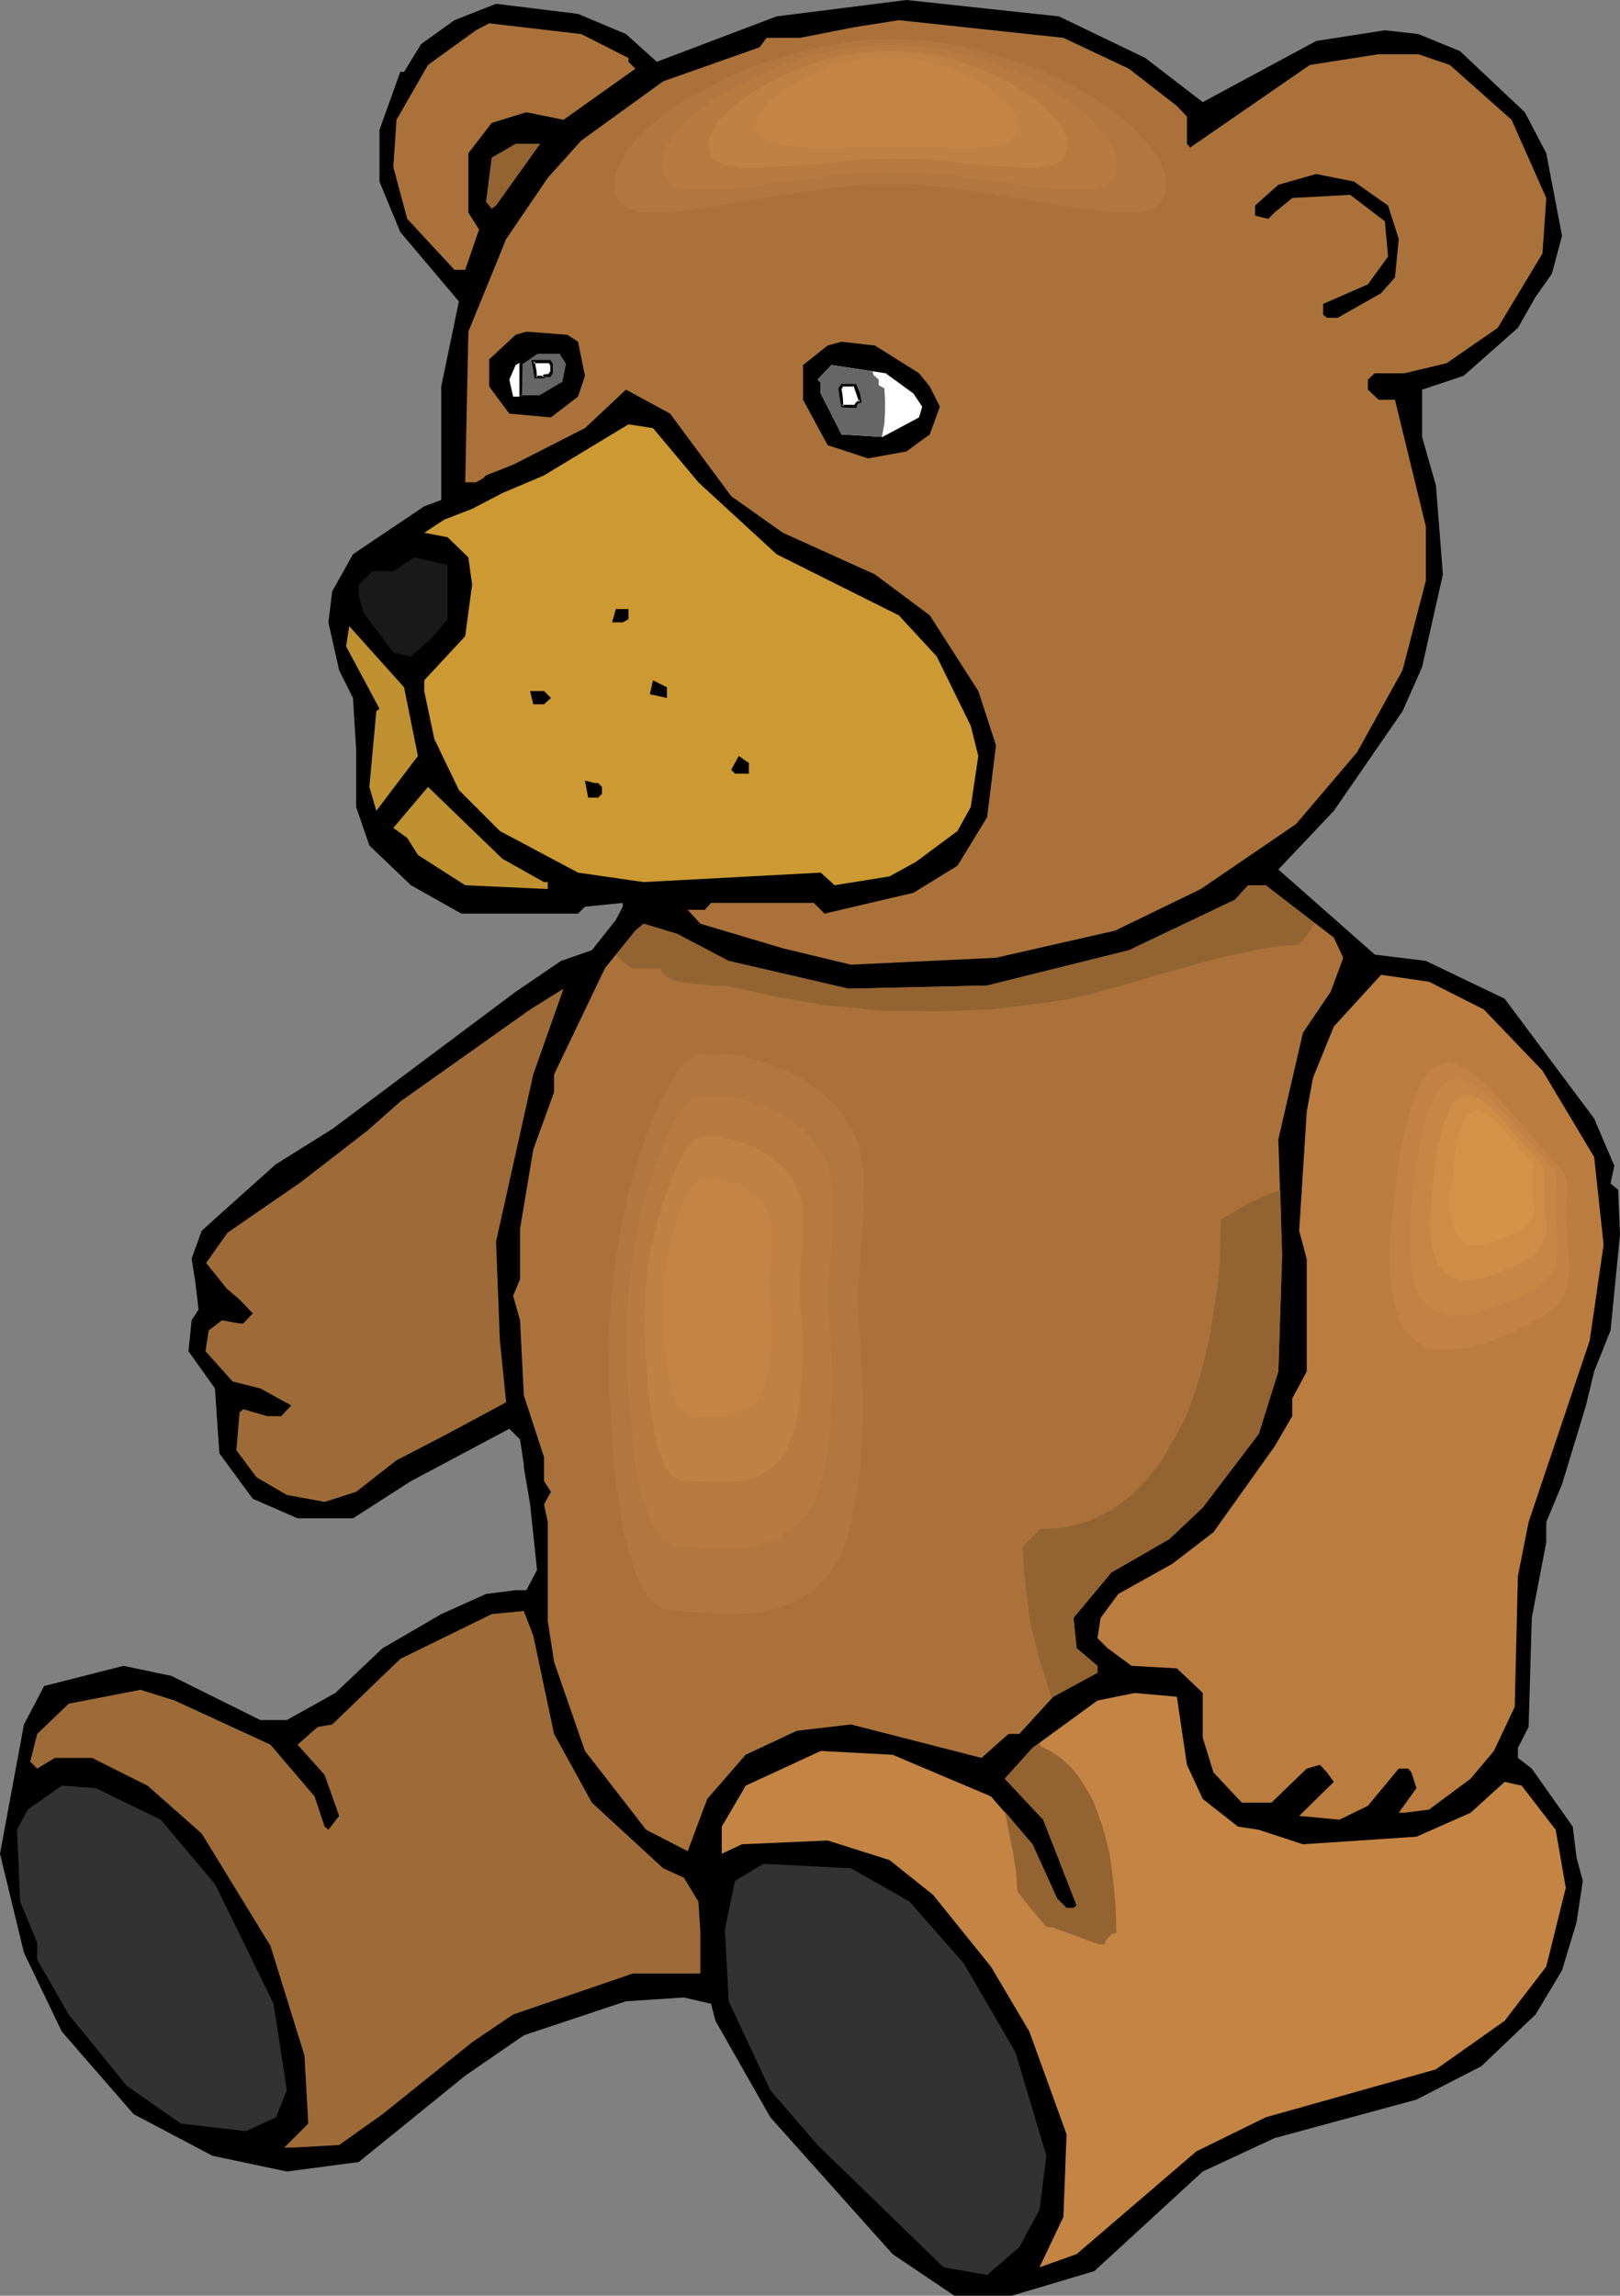 <?xml version="1.0" encoding="UTF-8" standalone="no"?>
<svg
   version="1.0"
   width="109.855mm"
   height="155.668mm"
   id="svg50"
   sodipodi:docname="Teddy Bear 44.wmf"
   xmlns:inkscape="http://www.inkscape.org/namespaces/inkscape"
   xmlns:sodipodi="http://sodipodi.sourceforge.net/DTD/sodipodi-0.dtd"
   xmlns="http://www.w3.org/2000/svg"
   xmlns:svg="http://www.w3.org/2000/svg">
  <rect width="100%" height="100%" fill="#808080" stroke="none"/>
  <sodipodi:namedview
     id="namedview50"
     pagecolor="#ffffff"
     bordercolor="#000000"
     borderopacity="0.25"
     inkscape:showpageshadow="2"
     inkscape:pageopacity="0.0"
     inkscape:pagecheckerboard="0"
     inkscape:deskcolor="#d1d1d1"
     inkscape:document-units="mm" />
  <defs
     id="defs1">
    <pattern
       id="WMFhbasepattern"
       patternUnits="userSpaceOnUse"
       width="6"
       height="6"
       x="0"
       y="0" />
  </defs>
  <path
     style="fill:#000000;fill-opacity:1;fill-rule:evenodd;stroke:none"
     d="m 293.549,14.866 14.702,11.311 29.08,-15.674 17.61,-2.747 8.563,0.97 10.663,4.363 16.64,15.674 5.493,10.503 4.039,21.168 -2.585,9.695 -4.2,5.979 -4.524,7.918 -13.894,12.281 -10.663,3.555 v 12.119 l 3.554,12.443 1.777,22.784 -5.331,23.754 -5.008,11.311 -17.61,25.531 -14.217,15.028 24.718,21.815 13.086,1.616 20.195,9.695 22.941,30.702 5.17,12.119 -0.969,4.525 1.939,1.616 0.485,11.473 -2.423,24.562 -4.2,10.503 -2.1,8.726 -6.139,20.199 -4.039,9.695 v 5.171 l -3.716,19.391 -0.808,27.955 -2.746,5.333 v 2.585 l 3.554,2.747 10.501,14.866 0.969,7.918 1.616,5.979 -0.808,5.332 -0.808,5.333 -3.716,12.281 -6.785,11.311 -13.894,13.25 -16.64,8.564 -36.35,9.857 -18.418,8.564 -27.788,25.531 -21.164,6.302 h -14.702 l -15.833,-10.665 -31.342,-35.065 -14.055,-24.723 -1.131,-4.363 -6.947,-1.616 -14.863,0.97 -26.172,8.726 -15.025,10.342 -27.303,22.138 -18.418,2.424 L 54.445,552.48 34.25,541.815 15.833,520.647 6.139,500.448 0,475.078 l 6.139,-33.126 5.17,-9.857 20.356,-5.171 12.278,2.585 22.78,11.311 h 6.785 l 12.44,-6.948 12.117,-11.473 15.025,-8.726 11.471,-5.171 7.593,-0.97 h 2.746 l 2.746,-5.171 -1.777,-16.805 -1.616,-9.534 v -0.808 l -0.969,-6.302 -2.746,-2.747 -25.203,13.412 -14.863,9.534 H 76.255 l -11.471,-5.009 -8.563,-11.635 -1.131,-16.644 -6.785,-9.534 0.808,-7.918 1.777,-2.747 -0.808,-6.948 -0.969,-6.14 2.585,-7.11 5.008,-4.525 13.894,-12.443 14.702,-9.211 46.852,-35.065 11.632,-7.918 7.916,-2.747 6.139,-7.756 1.777,-3.393 v -0.97 l -9.693,0.97 -1.777,1.778 h -29.888 l -12.925,-7.272 -10.663,-10.18 -3.393,-9.857 v -14.866 l -0.808,-13.089 -3.554,-7.11 -2.746,-12.281 0.969,-7.918 5.331,-9.534 18.256,-12.281 4.362,-1.616 V 99.055 l 4.524,-21.815 -15.025,-17.775 -5.331,-12.927 V 33.288 l 5.331,-14.866 h 0.969 l 4.362,-7.11 8.563,-6.14 10.663,-4.201 21.002,2.585 12.278,5.171 7.916,7.11 L 199.038,4.201 232.319,0 271.416,4.201 Z"
     id="path1" />
  <path
     style="fill:#aa723a;fill-opacity:1;fill-rule:evenodd;stroke:none"
     d="m 289.349,17.613 12.278,9.534 2.585,2.747 v 6.948 l 0.808,0.97 30.696,-21.168 17.61,-2.747 h 10.178 l 8.078,2.747 15.833,14.058 8.886,20.037 -0.969,14.22 -11.471,19.068 -13.086,9.049 -10.824,2.585 h -7.593 l -1.777,1.616 v 2.585 l 2.746,2.585 h 4.2 l 7.916,32.48 v 13.897 l -5.978,22.946 -11.632,21.007 -15.671,18.421 -24.395,16.644 -21.972,10.665 -30.534,6.948 -37.158,1.778 -17.448,-4.201 -21.164,-6.302 -3.231,-3.555 h 4.362 l 1.616,-1.778 h 26.334 l 2.746,2.747 22.78,-5.333 11.309,-6.948 7.593,-12.443 2.262,-18.421 -4.524,-13.897 -12.44,-19.391 -14.055,-10.503 -23.587,-10.665 -13.248,-9.372 -15.671,-21.168 -11.309,-6.14 -10.501,9.857 -18.418,9.372 -6.947,2.747 -0.808,0.808 -1.777,0.97 h -2.746 l 0.808,-38.62 9.693,-23.754 10.663,-15.674 8.563,-9.534 21.002,-15.19 24.718,-8.726 1.777,-2.424 h 8.563 l 14.055,-2.747 11.309,-1.778 42.166,4.525 z"
     id="path2" />
  <path
     style="fill:#aa723a;fill-opacity:1;fill-rule:evenodd;stroke:none"
     d="m 161.072,14.866 v 0.97 l 1.777,1.778 -18.418,13.089 -9.532,-1.939 -8.886,2.747 -5.978,7.756 v 15.19 l 2.746,4.363 -3.554,10.342 h -2.746 l -12.117,-13.089 -3.554,-13.25 0.808,-12.119 8.078,-14.058 12.278,-8.888 3.393,-1.778 23.587,2.747 z"
     id="path3" />
  <path
     style="fill:#936332;fill-opacity:1;fill-rule:evenodd;stroke:none"
     d="m 127.145,52.679 -1.131,0.808 -1.454,-1.778 1.454,-11.311 6.139,-3.555 h 6.301 z"
     id="path4" />
  <path
     style="fill:#000000;fill-opacity:1;fill-rule:evenodd;stroke:none"
     d="m 355.749,52.679 2.746,8.564 -0.969,9.857 -3.554,4.04 -11.147,6.302 h -2.746 l -0.969,-0.808 v -2.747 l 11.471,-5.009 5.17,-7.11 -0.808,-9.049 -8.886,-6.787 -14.863,0.808 -4.524,3.717 -1.616,1.616 -3.393,-0.808 v -2.585 l 5.978,-5.333 9.693,-2.747 9.693,1.939 z"
     id="path5" />
  <path
     style="fill:#000000;fill-opacity:1;fill-rule:evenodd;stroke:none"
     d="m 148.148,87.582 1.777,8.726 -1.777,5.333 -6.947,5.333 -10.663,-0.97 -5.17,-6.948 v -6.948 l 6.785,-6.302 2.746,-0.808 10.501,0.808 z"
     id="path6" />
  <path
     style="fill:#000000;fill-opacity:1;fill-rule:evenodd;stroke:none"
     d="m 235.55,95.662 2.746,3.393 2.585,5.171 -2.585,7.11 -5.978,4.363 -9.855,1.778 -10.34,-3.393 -6.301,-11.635 v -8.888 l 6.301,-5.009 3.554,-0.97 8.563,0.97 z"
     id="path7" />
  <path
     style="fill:#ffffff;fill-opacity:1;fill-rule:evenodd;stroke:none"
     d="m 145.401,93.076 -0.969,5.009 -5.978,3.555 h -6.947 l -0.969,-4.363 1.616,-3.717 5.493,-3.232 h 6.139 z"
     id="path8" />
  <path
     style="fill:#ffffff;fill-opacity:1;fill-rule:evenodd;stroke:none"
     d="m 234.096,100.833 2.262,3.393 -0.808,2.747 -9.37,5.009 -10.501,-0.646 -5.331,-10.503 v -2.747 l -0.808,-0.808 3.554,-3.717 13.894,2.101 z"
     id="path9" />
  <path
     style="fill:#cc9932;fill-opacity:1;fill-rule:evenodd;stroke:none"
     d="m 179.005,123.617 20.033,18.421 31.342,15.674 9.693,10.503 8.724,17.775 1.939,7.756 -1.939,13.089 -3.393,6.14 -10.663,7.918 -6.785,3.717 -14.055,2.262 -3.554,-3.232 -45.398,2.424 -16.802,-2.424 -20.033,-10.665 -10.501,-10.503 -6.301,-13.089 -2.585,-12.281 v -2.747 l 10.501,-11.311 1.777,-13.25 -0.969,-6.948 -5.331,-5.171 -5.978,-1.131 5.17,-3.393 7.109,-2.747 7.755,-4.04 10.663,-4.525 21.649,-13.089 6.301,0.97 z"
     id="path10" />
  <path
     style="fill:#191919;fill-opacity:1;fill-rule:evenodd;stroke:none"
     d="m 114.706,158.682 -4.362,5.171 -5.008,4.363 -4.524,-0.97 -7.755,-10.342 -1.131,-4.363 v -2.747 l 3.554,-3.393 h 5.331 l 5.331,-3.555 8.563,1.939 z"
     id="path11" />
  <path
     style="fill:#000000;fill-opacity:1;fill-rule:evenodd;stroke:none"
     d="m 161.072,158.682 -1.454,0.808 h -2.746 l 0.969,-3.393 h 3.231 z"
     id="path12" />
  <path
     style="fill:#bf9130;fill-opacity:1;fill-rule:evenodd;stroke:none"
     d="m 107.112,193.748 -10.663,14.058 -1.777,-6.14 1.777,-19.391 0.808,-0.646 -8.563,-15.998 0.808,-5.171 14.055,15.674 z"
     id="path13" />
  <path
     style="fill:#000000;fill-opacity:1;fill-rule:evenodd;stroke:none"
     d="m 170.927,178.881 -4.362,-0.97 0.808,-3.555 3.554,1.778 z"
     id="path14" />
  <path
     style="fill:#000000;fill-opacity:1;fill-rule:evenodd;stroke:none"
     d="m 141.201,178.881 -1.777,1.616 h -2.746 l -0.808,-3.393 h 3.554 z"
     id="path15" />
  <path
     style="fill:#000000;fill-opacity:1;fill-rule:evenodd;stroke:none"
     d="m 191.93,198.272 h -3.554 l -0.969,-0.97 1.939,-3.555 2.585,1.778 z"
     id="path16" />
  <path
     style="fill:#000000;fill-opacity:1;fill-rule:evenodd;stroke:none"
     d="m 153.318,200.696 0.969,0.97 v 1.778 l -0.969,0.97 h -2.585 l -0.808,-4.363 2.585,0.646 z"
     id="path17" />
  <path
     style="fill:#bf9130;fill-opacity:1;fill-rule:evenodd;stroke:none"
     d="m 139.424,226.066 h 0.969 v 1.778 l -21.164,-0.97 -12.117,-7.756 -2.746,-4.363 -3.554,-2.585 8.886,-10.503 19.064,18.421 z"
     id="path18" />
  <path
     style="fill:#aa723a;fill-opacity:1;fill-rule:evenodd;stroke:none"
     d="m 341.855,240.286 2.423,5.171 -3.231,8.726 -7.109,10.503 -6.301,27.309 0.969,29.733 -0.969,29.733 -5.008,15.998 -14.379,18.906 -8.563,8.08 -14.863,8.564 -9.693,11.635 0.808,7.756 5.331,4.525 v 1.778 l -11.309,6.14 -8.724,9.534 h -2.746 l -6.947,6.14 -33.442,-8.564 -13.894,1.616 -13.086,6.14 -9.855,11.311 -5.008,13.412 -10.663,-5.494 -15.671,-20.199 -7.916,-22.784 -1.616,-10.503 v -25.37 l -0.969,-4.525 1.777,-3.232 -1.777,-2.747 v -6.14 l -5.17,-15.836 -0.969,-19.229 -1.777,-6.302 1.777,-4.201 v -12.927 l 3.393,-20.36 5.331,-14.705 v -4.525 l 13.086,-27.309 7.755,-9.534 2.1,-1.778 8.563,2.585 13.248,6.948 30.696,7.11 35.543,-0.808 36.35,-9.049 27.142,-12.927 3.393,-3.717 h 4.524 z"
     id="path19" />
  <path
     style="fill:#ba7c3f;fill-opacity:1;fill-rule:evenodd;stroke:none"
     d="m 380.305,258.707 15.025,15.674 13.248,22.138 2.423,22.461 -3.554,24.562 -15.671,46.538 -2.746,13.897 -0.808,33.449 -5.331,11.311 -5.978,7.11 -10.663,7.918 -6.301,0.808 h -1.454 l 4.524,-6.302 -1.292,-4.04 -0.808,-0.97 h -2.423 l -7.916,9.534 -7.27,3.555 -10.34,-0.97 8.886,-8.726 -1.777,-2.424 -1.777,-1.939 -3.393,0.97 -9.047,8.726 h -7.593 l -7.27,-7.756 -2.746,-8.888 v -11.473 l -6.624,-6.302 -11.632,-0.646 -6.139,-4.525 -2.585,-2.585 0.808,-5.171 4.524,-6.14 13.894,-7.756 10.501,-8.08 15.671,-21.976 4.524,-7.756 v -4.525 l 3.716,-6.948 v -28.763 l -1.939,-7.272 1.939,-30.541 1.616,-8.726 5.331,-13.089 12.117,-13.25 12.278,1.778 z"
     id="path20" />
  <path
     style="fill:#9e6b38;fill-opacity:1;fill-rule:evenodd;stroke:none"
     d="m 127.145,318.173 0.969,25.37 1.616,15.836 -15.025,8.08 -13.086,6.787 -10.34,8.08 -8.078,2.585 -9.693,-1.778 -7.755,-4.525 -5.17,-6.948 0.808,-9.695 0.969,-0.808 6.139,1.778 h 3.554 l 2.585,-2.747 -7.916,-4.363 -7.109,-1.778 -6.947,-7.756 0.808,-5.333 3.393,-2.585 4.524,0.808 h 0.969 l 2.423,-2.585 -3.393,-3.555 -3.231,-2.747 -5.331,-6.625 5.493,-7.756 18.741,-12.927 5.654,-4.363 11.471,-8.888 8.401,-7.433 33.281,-23.592 8.563,-5.333 -7.755,21.976 z"
     id="path21" />
  <path
     style="fill:#9e6b38;fill-opacity:1;fill-rule:evenodd;stroke:none"
     d="m 142.009,444.376 9.693,17.613 18.256,16.805 5.331,2.424 3.716,6.14 0.485,7.756 v 10.665 h -17.287 l -30.696,10.503 -10.501,7.11 -22.941,18.421 -11.147,7.918 -11.632,0.646 h -2.423 l 6.139,-6.14 -0.969,-17.452 -8.724,-28.117 -17.61,-28.763 -13.894,-12.281 -14.217,-7.11 h -9.532 l -4.524,2.747 -1.777,-1.778 1.777,-7.11 8.078,-7.756 18.418,-3.555 8.724,2.747 24.557,11.311 11.309,13.25 2.585,7.756 0.969,0.808 2.746,-3.555 -3.716,-10.503 -6.947,-7.756 5.17,-4.525 3.716,-0.646 17.448,-16.805 23.426,-11.473 8.239,-0.808 2.423,6.302 z"
     id="path22" />
  <path
     style="fill:#c48444;fill-opacity:1;fill-rule:evenodd;stroke:none"
     d="m 304.212,452.294 4.039,8.726 9.047,7.11 5.331,0.808 11.309,3.717 29.08,-1.939 13.894,-6.14 8.724,-7.918 4.362,0.97 8.724,11.311 2.585,14.866 -5.008,20.199 -10.663,13.897 -17.61,12.443 -43.62,12.281 -17.771,8.726 -30.696,26.339 -9.532,3.393 6.139,-12.927 0.808,-21.168 -9.532,-26.339 -9.855,-16.644 -14.863,-18.421 -11.147,-8.888 -15.833,-5.009 -21.972,0.97 -5.17,2.424 v -6.948 l 6.139,-10.503 19.225,-8.888 18.418,0.97 25.203,10.665 10.663,12.281 6.301,13.897 2.423,2.424 h 1.777 l 0.808,-0.646 -8.563,-21.976 -9.855,-10.503 7.109,-7.918 16.64,-12.119 9.532,-1.939 10.824,0.97 z"
     id="path23" />
  <path
     style="fill:#323232;fill-opacity:1;fill-rule:evenodd;stroke:none"
     d="m 41.197,466.352 13.894,16.482 15.025,30.702 3.393,22.138 -2.746,6.948 -7.755,3.555 -16.64,-1.939 -13.894,-9.695 -14.863,-18.26 -8.078,-14.058 v -4.363 l -4.362,-10.503 -0.808,-18.421 2.746,-5.171 8.724,-6.14 8.724,0.646 z"
     id="path24" />
  <path
     style="fill:#323232;fill-opacity:1;fill-rule:evenodd;stroke:none"
     d="m 233.127,487.359 13.894,15.836 13.248,22.784 7.916,26.501 -1.777,13.897 -5.17,9.534 -8.239,7.11 -11.147,-1.939 -32.311,-31.349 -12.117,-14.058 -10.663,-22.784 -0.969,-18.421 2.585,-12.443 7.27,-4.363 22.456,1.131 z"
     id="path25" />
  <path
     style="fill:#666666;fill-opacity:1;fill-rule:evenodd;stroke:none"
     d="m 223.595,95.177 0.323,0.97 1.292,1.131 v 0.808 0.646 l 1.454,0.808 0.162,3.07 v 2.909 l -0.162,3.07 -0.646,3.393 -10.34,-0.646 -5.331,-10.503 v -2.747 l -0.808,-0.808 3.554,-3.717 z"
     id="path26" />
  <path
     style="fill:#666666;fill-opacity:1;fill-rule:evenodd;stroke:none"
     d="m 133.608,93.076 -0.323,8.564 h 5.17 l 5.978,-3.555 0.969,-5.009 -1.616,-2.747 h -6.139 z"
     id="path27" />
  <path
     style="fill:#000000;fill-opacity:1;fill-rule:evenodd;stroke:none"
     d="m 133.123,92.915 v 8.888 l 5.493,0.323 6.301,-3.717 0.969,-5.333 -1.939,-3.232 h -6.462 l -4.362,3.07 0.646,0.485 4.039,-2.747 h -0.162 6.139 l -0.485,-0.162 1.777,2.747 v -0.162 l -0.969,5.009 0.162,-0.323 -5.978,3.555 h 0.162 -5.17 l 0.485,0.323 0.162,-8.564 -0.162,0.323 z"
     id="path28" />
  <path
     style="fill:#ffffff;fill-opacity:1;fill-rule:evenodd;stroke:none"
     d="m 215.84,104.226 -0.162,-2.424 -0.485,-2.262 0.646,-0.808 h 3.231 l 0.808,2.101 0.646,1.939 -0.969,0.485 -0.485,0.97 z"
     id="path29" />
  <path
     style="fill:#000000;fill-opacity:1;fill-rule:evenodd;stroke:none"
     d="m 215.84,103.742 0.323,0.485 -0.162,-2.424 -0.323,-2.262 v 0.162 l 0.485,-0.808 -0.323,0.162 h 3.231 l -0.323,-0.162 0.808,2.262 0.646,1.939 0.162,-0.646 -0.969,0.646 -0.646,0.97 0.323,-0.323 h -3.231 l -0.162,0.646 3.716,0.162 0.485,-1.131 -0.162,0.162 1.131,-0.485 -0.485,-2.424 -0.969,-2.262 h -3.716 l -0.808,1.131 0.323,2.262 0.485,2.585 z"
     id="path30" />
  <path
     style="fill:#ffffff;fill-opacity:1;fill-rule:evenodd;stroke:none"
     d="m 137.323,96.793 -0.323,-1.939 -0.323,-2.262 h 4.039 l 0.646,0.808 v 1.939 l -0.646,0.808 h -1.292 v 0.646 z"
     id="path31" />
  <path
     style="fill:#000000;fill-opacity:1;fill-rule:evenodd;stroke:none"
     d="m 137.323,96.308 0.323,0.485 -0.162,-1.939 -0.485,-2.262 -0.323,0.485 h 4.039 l -0.323,-0.162 0.646,0.646 v -0.162 1.939 -0.162 l -0.646,0.808 0.323,-0.162 -1.454,0.162 -0.323,0.808 0.485,-0.485 h -2.1 l -0.323,0.646 h 2.585 l 0.162,-0.808 -0.323,0.485 h 1.616 l 0.646,-0.97 v -2.424 l -0.646,-0.97 h -4.847 l 0.485,2.585 0.323,2.101 z"
     id="path32" />
  <path
     style="fill:#aa723a;fill-opacity:1;fill-rule:evenodd;stroke:none"
     d="m 177.551,260.162 -1.777,1.293 -1.939,1.939 -2.1,2.747 -2.1,3.232 -2.262,4.201 -2.1,4.848 -2.1,5.332 -2.262,5.817 -1.939,6.302 -1.777,6.787 -1.454,7.11 -1.616,7.433 -1.131,7.756 -0.808,7.595 -0.646,8.08 -0.162,7.918 0.162,15.674 0.485,7.756 0.485,7.11 0.646,7.11 0.808,6.625 0.969,6.302 1.131,5.979 1.131,5.171 1.454,4.686 1.454,4.201 1.777,3.555 1.777,2.909 1.939,1.939 2.262,1.454 2.262,0.323 h 1.616 l 1.939,0.162 2.423,0.485 2.423,0.162 6.139,0.323 h 7.109 l 6.947,-0.808 3.716,-0.646 3.554,-1.293 3.393,-1.778 3.07,-1.939 3.231,-2.585 2.746,-2.909 2.1,-3.07 1.777,-3.717 1.616,-3.878 1.292,-4.525 1.131,-4.686 0.808,-5.171 1.131,-10.342 0.646,-10.827 -0.162,-10.827 -0.485,-10.019 -0.162,-4.686 -0.323,-4.201 -0.162,-3.393 v -3.717 l 0.162,-7.918 1.131,-16.321 0.162,-8.241 -0.162,-7.756 -0.323,-3.393 -0.646,-3.393 -0.969,-2.909 -1.131,-2.747 -2.585,-3.878 -2.908,-3.555 -3.231,-3.232 -3.231,-2.747 -3.554,-2.262 -3.716,-1.939 -3.716,-1.616 -3.716,-1.454 -3.554,-0.97 -3.554,-0.646 -3.393,-0.485 -2.908,-0.323 h -4.847 l -1.939,0.162 z"
     id="path33" />
  <path
     style="fill:#b2773f;fill-opacity:1;fill-rule:evenodd;stroke:none"
     d="m 178.036,270.665 -1.616,0.97 -1.616,1.454 -1.777,2.424 -1.616,2.909 -2.1,3.393 -1.616,4.04 -1.777,4.525 -1.777,4.848 -1.616,5.333 -1.616,5.656 -1.292,6.14 -1.131,5.979 -1.131,6.625 -0.646,6.625 -0.485,6.625 -0.162,6.625 0.162,13.089 0.808,12.604 0.323,5.817 0.808,5.817 0.808,5.171 0.808,5.009 1.131,4.201 1.292,4.201 1.131,3.555 1.292,2.909 1.616,2.262 1.777,1.778 1.777,0.97 1.939,0.485 h 1.131 l 1.777,0.162 4.2,0.323 5.17,0.485 h 5.816 l 5.978,-0.646 3.231,-0.808 2.908,-0.97 2.746,-1.293 2.746,-1.616 2.423,-2.101 2.423,-2.585 1.777,-2.585 1.616,-3.07 1.292,-3.393 0.969,-3.717 1.777,-8.241 0.969,-8.726 0.485,-9.211 v -8.888 l -0.485,-8.403 -0.485,-7.595 -0.323,-5.979 v -3.232 l 0.323,-3.393 0.485,-6.787 0.485,-7.11 0.323,-6.787 -0.162,-6.302 -0.969,-5.656 -0.808,-2.585 -0.969,-2.424 -2.262,-3.232 -2.262,-3.07 -2.746,-2.424 -2.908,-2.424 -2.908,-1.939 -3.231,-1.616 -5.978,-2.585 -6.139,-1.454 -2.746,-0.485 -2.585,-0.162 -2.1,-0.162 -1.939,0.162 -1.616,0.162 z"
     id="path34" />
  <path
     style="fill:#b77a3f;fill-opacity:1;fill-rule:evenodd;stroke:none"
     d="m 178.359,281.169 -1.131,0.808 -1.454,1.293 -1.292,1.778 -1.616,2.424 -1.292,2.747 -1.616,3.232 -1.292,3.878 -1.454,3.878 -1.292,4.201 -1.454,4.525 -1.939,9.857 -1.454,10.503 -0.485,10.827 0.162,10.827 0.646,10.019 0.969,9.372 0.485,4.04 0.808,4.201 0.808,3.555 0.969,3.07 1.131,2.909 1.292,2.424 1.131,1.939 1.292,1.293 1.616,0.808 1.616,0.485 h 0.969 l 1.292,0.162 3.393,0.323 4.2,0.323 h 4.685 l 4.847,-0.485 4.685,-1.293 2.423,-1.293 2.262,-1.293 1.939,-1.778 1.939,-1.939 1.454,-2.101 1.292,-2.585 0.969,-2.747 1.131,-2.909 1.131,-6.787 0.808,-6.948 0.323,-7.433 v -7.272 l -0.323,-6.948 -0.485,-5.979 -0.162,-4.686 0.162,-5.333 0.485,-5.656 0.485,-5.656 0.162,-5.494 -0.162,-5.171 -0.808,-4.686 -0.485,-2.101 -0.808,-1.778 -1.777,-2.747 -1.939,-2.424 -2.1,-2.101 -2.423,-1.778 -4.847,-2.909 -5.17,-1.939 -4.685,-1.293 -4.362,-0.485 h -3.393 l -1.292,0.162 z"
     id="path35" />
  <path
     style="fill:#bf8242;fill-opacity:1;fill-rule:evenodd;stroke:none"
     d="m 179.005,291.51 -0.969,0.646 -0.969,0.97 -1.292,1.616 -0.969,1.778 -1.131,2.101 -1.131,2.585 -2.262,5.656 -1.939,6.787 -1.777,7.433 -0.969,8.08 -0.323,8.241 0.162,8.241 0.485,7.918 0.646,6.948 1.131,6.302 0.485,2.747 0.808,2.424 0.808,2.101 0.808,1.939 0.969,1.454 0.969,0.97 1.131,0.646 1.131,0.323 1.777,0.162 h 1.292 l 1.454,0.162 3.231,0.162 h 3.554 l 3.877,-0.323 3.716,-0.97 3.554,-1.939 1.454,-1.293 1.454,-1.454 1.131,-1.616 0.808,-1.939 1.616,-4.525 0.969,-4.848 0.485,-5.494 0.485,-5.656 v -5.494 l -0.162,-5.332 -0.485,-4.686 -0.162,-3.717 0.162,-4.04 0.646,-8.564 v -8.241 l -0.646,-3.555 -1.131,-2.909 -2.746,-3.878 -3.554,-2.909 -3.716,-2.262 -3.716,-1.454 -3.716,-0.97 -3.07,-0.485 -2.746,-0.162 z"
     id="path36" />
  <path
     style="fill:#c48444;fill-opacity:1;fill-rule:evenodd;stroke:none"
     d="m 179.328,302.175 -0.485,0.323 -0.808,0.646 -1.616,2.262 -1.616,3.232 -1.292,4.04 -1.454,4.525 -1.131,5.332 -0.808,5.494 -0.162,5.656 0.162,5.656 0.162,5.333 0.646,5.171 0.646,4.201 0.969,3.555 1.131,2.747 1.454,1.778 0.646,0.323 0.808,0.323 h 1.292 l 1.616,0.323 h 2.423 l 2.423,0.162 2.423,-0.323 2.585,-0.808 2.585,-1.131 1.939,-1.939 1.616,-2.585 0.969,-2.909 0.808,-3.555 0.323,-3.717 0.162,-7.918 -0.162,-3.555 -0.162,-3.232 -0.162,-2.585 0.162,-2.747 0.323,-5.817 v -5.817 l -0.323,-2.262 -0.808,-2.101 -1.939,-2.747 -2.423,-2.101 -2.423,-1.454 -2.746,-0.97 -2.585,-0.808 -2.262,-0.162 h -1.616 z"
     id="path37" />
  <path
     style="fill:#936332;fill-opacity:1;fill-rule:evenodd;stroke:none"
     d="m 328.122,305.084 -3.393,1.131 -3.393,1.616 -3.877,1.939 -2.1,1.454 -2.423,1.293 -0.162,5.494 -0.162,6.14 -0.646,6.14 -0.969,6.464 -1.131,6.787 -1.616,6.625 -1.939,6.464 -2.262,6.302 -3.07,5.817 -3.231,5.494 -3.716,4.848 -4.362,4.363 -4.847,3.555 -2.585,1.293 -2.908,1.454 -2.908,0.808 -3.231,0.808 -3.07,0.323 -3.554,0.162 -4.362,4.525 0.162,5.333 0.485,4.848 1.292,9.857 2.423,9.372 2.908,9.211 0.485,-0.162 11.309,-6.14 v -1.778 l -5.331,-4.525 -0.808,-7.756 9.693,-11.635 14.863,-8.564 8.563,-8.08 14.379,-18.906 5.008,-15.998 0.969,-29.733 -0.485,-16.805 z"
     id="path38" />
  <path
     style="fill:#aa723a;fill-opacity:1;fill-rule:evenodd;stroke:none"
     d="m 227.795,50.578 7.432,0.162 7.432,0.485 14.863,2.262 14.055,2.747 6.785,1.131 6.139,1.131 5.816,0.97 5.17,0.646 4.524,0.323 4.2,-0.323 3.07,-0.808 2.423,-1.293 0.808,-0.97 0.485,-1.293 0.485,-1.454 0.162,-1.616 -0.646,-3.555 -1.292,-3.717 -2.423,-3.717 -2.908,-3.717 -3.877,-3.878 -4.524,-3.555 -5.17,-3.555 -5.654,-3.555 -5.978,-3.07 -6.624,-2.909 -6.785,-2.585 -7.109,-2.101 -7.109,-1.778 -7.593,-1.454 -7.432,-0.97 -7.432,-0.162 -7.432,0.162 -7.432,0.97 -7.432,1.454 -7.432,1.778 -7.109,2.101 -6.785,2.585 -6.624,2.909 -6.301,3.07 -5.654,3.555 -5.331,3.555 -4.524,3.555 -4.039,3.878 -3.231,3.717 -2.262,3.717 -1.454,3.717 -0.646,3.555 0.485,3.07 0.808,1.293 0.808,0.97 2.1,1.293 3.07,0.808 4.039,0.323 4.362,-0.323 5.17,-0.646 5.493,-0.97 6.139,-1.131 6.462,-1.131 13.894,-2.747 14.702,-2.262 7.432,-0.485 z"
     id="path39" />
  <path
     style="fill:#b2773f;fill-opacity:1;fill-rule:evenodd;stroke:none"
     d="m 228.119,47.185 6.462,0.162 6.301,0.485 12.601,1.778 5.978,0.97 5.978,0.97 5.654,0.97 5.008,0.808 5.008,0.646 4.2,0.485 h 4.039 l 3.231,-0.162 2.746,-0.808 1.939,-1.454 1.292,-1.939 0.323,-2.585 -0.323,-3.07 -1.292,-3.07 -1.939,-3.232 -2.746,-3.07 -3.07,-3.232 -3.877,-3.07 -4.362,-3.07 -4.685,-2.747 -5.331,-2.747 -5.493,-2.585 -5.816,-2.101 -5.978,-1.778 -6.301,-1.616 -6.139,-1.131 -6.462,-0.808 -6.301,-0.162 -6.301,0.162 -6.462,0.808 -6.301,1.131 -6.301,1.616 -6.139,1.778 -5.978,2.101 -5.493,2.585 -5.17,2.747 -5.17,2.747 -4.362,3.07 -3.877,3.07 -3.393,3.232 -2.746,3.07 -1.939,3.232 -1.292,3.07 -0.485,3.07 0.485,2.585 1.131,1.939 2.1,1.454 2.585,0.808 3.393,0.162 h 3.877 l 4.524,-0.485 4.685,-0.646 5.331,-0.808 11.309,-1.939 6.139,-0.97 12.44,-1.778 6.462,-0.485 z"
     id="path40" />
  <path
     style="fill:#b77a3f;fill-opacity:1;fill-rule:evenodd;stroke:none"
     d="m 228.765,44.114 10.501,0.323 10.178,1.131 9.855,1.454 4.524,0.485 4.362,0.646 3.877,0.323 3.554,0.323 h 3.07 l 2.585,-0.485 2.1,-0.808 1.616,-1.131 0.969,-1.778 0.323,-2.101 -0.323,-2.585 -0.969,-2.585 -1.616,-2.424 -2.1,-2.747 -2.746,-2.585 -3.231,-2.585 -3.716,-2.585 -3.877,-2.262 -4.362,-2.262 -4.362,-1.939 -4.685,-1.939 -5.17,-1.616 -5.17,-1.131 -5.17,-0.97 -5.17,-0.646 -5.331,-0.162 -5.17,0.162 -5.17,0.646 -5.331,0.97 -5.008,1.131 -5.17,1.616 -4.847,1.939 -4.685,1.939 -4.362,2.262 -4.039,2.262 -3.554,2.585 -3.393,2.585 -2.746,2.585 -2.1,2.747 -1.777,2.424 -0.969,2.585 -0.323,2.585 0.323,2.101 0.969,1.778 1.777,1.131 2.1,0.808 3.07,0.485 h 3.07 l 3.716,-0.323 4.039,-0.323 9.047,-1.131 10.017,-1.454 10.663,-1.131 z"
     id="path41" />
  <path
     style="fill:#bf8242;fill-opacity:1;fill-rule:evenodd;stroke:none"
     d="m 229.249,40.721 8.239,0.162 8.078,0.808 7.432,0.808 6.624,0.323 3.07,0.323 h 2.746 l 2.262,-0.485 1.939,-0.323 1.777,-0.808 1.131,-0.97 0.808,-1.454 0.323,-1.778 -0.323,-1.939 -0.808,-1.939 -1.292,-2.101 -1.777,-1.939 -1.939,-2.262 -2.585,-1.939 -5.816,-3.878 -7.109,-3.393 -7.593,-2.747 -8.239,-1.778 -4.2,-0.323 -4.039,-0.162 -4.039,0.162 -4.2,0.323 -8.239,1.778 -7.755,2.747 -7.109,3.393 -3.07,1.939 -3.07,1.939 -2.423,1.939 -2.423,2.262 -1.777,1.939 -1.131,2.101 -0.969,1.939 -0.162,1.939 0.323,1.778 0.808,1.454 1.292,0.97 2.1,0.808 2.1,0.323 2.746,0.485 h 2.908 l 3.393,-0.323 7.432,-0.323 7.916,-0.808 8.563,-0.808 z"
     id="path42" />
  <path
     style="fill:#c48444;fill-opacity:1;fill-rule:evenodd;stroke:none"
     d="m 229.896,37.651 h 5.978 l 5.654,0.162 5.17,0.162 4.847,-0.162 3.877,-0.485 1.454,-0.323 1.454,-0.646 0.969,-0.808 0.969,-0.97 0.485,-0.97 0.162,-1.293 -0.162,-1.454 -0.646,-1.454 -0.969,-1.616 -1.131,-1.454 -3.393,-2.909 -4.362,-2.909 -5.008,-2.262 -5.654,-2.101 -5.978,-1.293 -5.978,-0.485 -6.139,0.485 -6.139,1.293 -5.654,2.101 -5.008,2.262 -4.524,2.909 -3.393,2.909 -1.292,1.454 -0.969,1.616 -0.646,1.454 -0.162,1.454 0.162,1.293 0.808,0.97 0.969,0.97 1.292,0.808 1.777,0.646 2.262,0.323 4.847,0.485 5.493,0.162 6.301,-0.162 z"
     id="path43" />
  <path
     style="fill:#936332;fill-opacity:1;fill-rule:evenodd;stroke:none"
     d="m 157.841,244.649 2.262,2.101 1.777,1.454 h 7.432 l 0.323,0.808 0.323,0.646 1.616,1.131 2.262,0.808 2.585,0.323 5.654,0.646 h 3.716 l 13.248,2.909 13.409,2.262 13.894,1.293 13.732,0.162 13.732,-0.485 13.409,-1.616 6.462,-0.97 6.139,-1.454 12.278,-3.393 4.2,-1.293 5.17,-1.454 10.986,-3.07 5.493,-1.131 5.17,-1.131 5.17,-0.808 4.362,-0.162 2.423,-2.747 1.939,-2.747 -12.601,-9.857 h -4.524 l -3.393,3.717 -27.142,12.927 -36.35,9.049 -35.543,0.808 -30.696,-7.11 -13.248,-6.948 -8.563,-2.585 -2.1,1.778 z"
     id="path44" />
  <path
     style="fill:#936332;fill-opacity:1;fill-rule:evenodd;stroke:none"
     d="m 266.569,446.638 v 0.808 l 2.908,1.454 2.746,1.939 2.423,2.262 1.939,2.424 1.939,3.07 1.616,2.909 2.423,6.464 1.777,6.787 0.969,7.11 0.646,7.11 0.162,6.464 -1.131,0.162 -1.616,1.616 -0.162,1.131 -1.777,-0.162 -1.939,-0.646 -3.877,-1.454 -4.039,-1.454 -1.616,-0.646 -1.777,-0.162 -4.362,-5.171 -1.777,-2.262 -1.292,-1.616 -0.323,-5.009 -0.808,-5.171 -2.1,-10.342 7.109,8.403 6.301,13.897 2.423,2.424 h 1.777 l 0.808,-0.646 -8.563,-21.976 -9.855,-10.503 7.109,-7.918 z"
     id="path45" />
  <path
     style="fill:#ba7c3f;fill-opacity:1;fill-rule:evenodd;stroke:none"
     d="m 387.252,282.623 3.554,4.201 3.07,3.555 2.585,2.909 2.1,2.424 1.777,1.939 1.454,1.616 0.969,1.293 0.808,1.131 0.646,2.262 0.323,2.747 v 3.878 l -0.323,2.585 v 3.07 3.393 l 0.323,3.07 0.323,5.333 0.162,4.525 -0.485,3.878 -0.646,1.778 -0.969,1.616 -1.454,1.778 -1.777,1.454 -2.262,1.616 -2.746,1.778 -3.393,1.778 -4.039,1.778 -4.362,1.778 -4.039,1.293 -4.039,1.131 -3.877,0.646 -3.231,0.323 -3.393,-0.323 -2.908,-0.808 -2.585,-1.454 -2.423,-2.262 -1.939,-2.909 -1.292,-3.555 -1.131,-4.525 -0.808,-5.494 -0.162,-3.07 v -6.948 l 0.162,-3.717 0.323,-4.04 0.485,-4.363 0.969,-8.403 1.131,-7.433 1.292,-6.625 1.454,-5.656 1.292,-4.686 1.777,-3.878 1.777,-2.909 1.939,-2.101 2.262,-1.131 2.423,-0.485 2.585,0.485 2.746,1.131 2.908,1.939 3.393,2.747 3.554,3.555 z"
     id="path46" />
  <path
     style="fill:#c18244;fill-opacity:1;fill-rule:evenodd;stroke:none"
     d="m 386.768,284.562 3.231,3.555 2.585,3.07 2.1,2.262 1.939,2.262 1.454,1.616 1.131,1.293 0.969,1.131 0.646,0.97 0.646,1.939 0.323,2.262 v 1.616 l -0.323,1.616 v 5.009 l 0.323,5.171 0.323,4.525 v 4.04 l -0.323,3.232 -0.646,1.454 -0.808,1.454 -1.131,1.454 -1.616,1.293 -1.939,1.454 -2.423,1.293 -2.908,1.616 -3.554,1.616 -3.716,1.616 -3.231,1.131 -3.554,0.808 -3.07,0.485 -3.07,0.162 -2.746,-0.162 -2.262,-0.485 -2.1,-1.454 -2.1,-1.778 -1.777,-2.262 -1.131,-3.232 -0.969,-3.878 -0.646,-4.525 -0.162,-5.494 0.162,-6.302 0.646,-6.948 0.969,-7.272 0.808,-6.464 1.131,-5.494 1.292,-4.848 1.292,-4.04 1.454,-3.232 1.454,-2.585 1.616,-1.778 1.939,-0.97 1.939,-0.485 2.262,0.485 2.262,0.97 2.585,1.778 2.746,2.262 2.908,3.232 z"
     id="path47" />
  <path
     style="fill:#c68744;fill-opacity:1;fill-rule:evenodd;stroke:none"
     d="m 386.606,286.501 2.585,2.909 2.1,2.585 1.777,1.939 1.616,1.778 1.131,1.293 0.969,0.97 1.454,1.778 0.485,1.616 0.323,1.939 -0.323,2.747 v 3.878 l 0.323,4.525 0.162,3.717 v 3.232 l -0.485,2.747 -1.131,2.262 -0.969,1.131 -1.131,1.293 -1.616,1.131 -2.1,1.131 -2.423,1.293 -2.746,1.131 -5.816,2.101 -2.746,0.808 -2.746,0.646 -2.423,0.162 -2.262,-0.162 -1.939,-0.646 -1.939,-1.131 -1.616,-1.454 -1.454,-2.101 -0.969,-2.585 -0.808,-3.07 -0.485,-3.717 v -9.695 l 0.485,-5.817 0.808,-5.817 0.808,-5.332 0.808,-4.525 0.969,-3.878 1.131,-3.393 1.292,-2.747 1.131,-1.939 1.292,-1.616 1.616,-0.808 1.777,-0.323 1.777,0.323 1.939,0.808 2.1,1.454 2.262,1.939 2.423,2.585 z"
     id="path48" />
  <path
     style="fill:#ce8c47;fill-opacity:1;fill-rule:evenodd;stroke:none"
     d="m 386.283,288.44 1.939,2.262 1.777,2.101 1.292,1.454 1.454,1.293 1.616,1.939 1.131,1.293 0.323,1.454 0.162,1.293 -0.162,2.262 v 3.07 l 0.162,3.555 0.323,2.909 v 2.424 l -0.485,2.101 -0.808,1.939 -1.777,1.778 -1.292,0.808 -1.616,0.97 -1.939,0.97 -2.1,0.97 -4.524,1.778 -4.362,0.97 -1.939,0.162 -1.777,-0.162 -1.454,-0.646 -1.454,-0.808 -1.131,-1.131 -1.292,-1.616 -0.646,-1.939 -0.646,-2.262 -0.323,-2.909 -0.323,-3.555 0.323,-4.201 0.323,-4.525 0.646,-4.686 0.485,-4.04 0.808,-3.555 0.646,-3.07 0.969,-2.585 0.808,-2.262 0.969,-1.616 1.131,-1.131 1.131,-0.646 1.292,-0.323 1.454,0.323 1.454,0.485 1.777,1.293 1.777,1.454 1.939,1.939 z"
     id="path49" />
  <path
     style="fill:#d69149;fill-opacity:1;fill-rule:evenodd;stroke:none"
     d="m 386.121,290.218 1.292,1.778 1.454,1.293 1.616,2.262 1.454,1.293 0.646,0.97 0.323,0.97 v 5.009 2.424 l 0.162,2.262 0.162,1.778 -0.162,1.454 -0.808,1.454 -1.131,1.131 -2.1,1.454 -2.908,1.293 -3.393,1.293 -3.07,0.646 h -2.585 l -1.131,-0.162 -1.292,-0.646 -1.454,-1.939 -0.646,-1.616 -0.323,-1.616 -0.485,-2.262 v -5.494 l 0.485,-3.232 0.323,-3.393 0.323,-3.07 0.646,-2.585 0.323,-2.424 0.646,-1.778 0.808,-1.454 0.646,-1.293 0.969,-0.646 0.646,-0.646 1.131,-0.162 0.969,0.162 1.131,0.646 1.131,0.646 1.131,0.97 1.454,1.454 z"
     id="path50" />
</svg>
